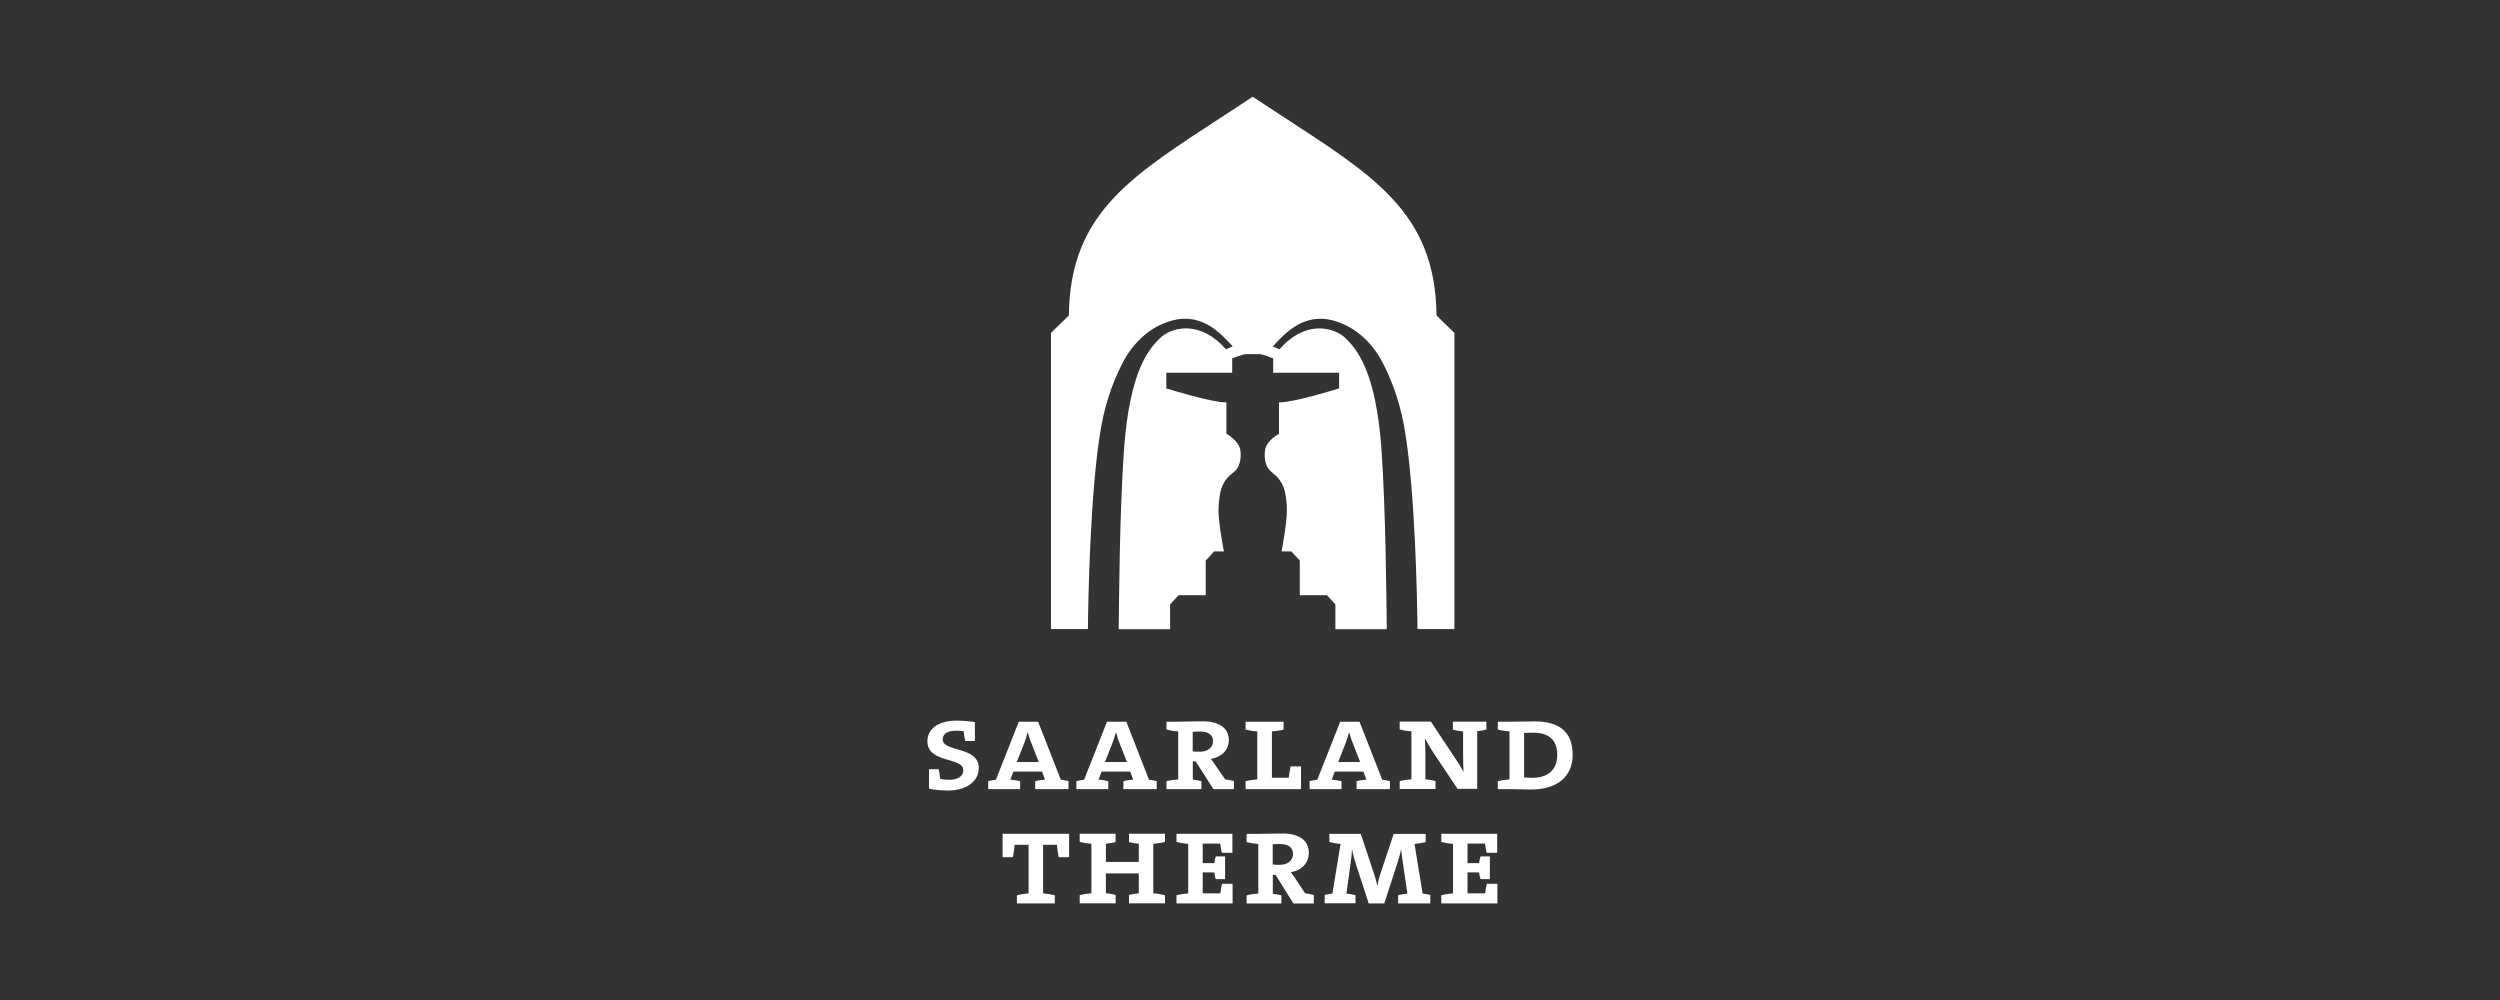 <svg xmlns="http://www.w3.org/2000/svg" id="Ebene_2" data-name="Ebene 2" viewBox="0 0 250 100"><rect x="0" y="0" width="250" height="100" fill="#333333" stroke="none"/><defs><style>      .cls-1 {        fill: #fff;        fill-rule: evenodd;        stroke-width: 0px;      }    </style></defs><path class="cls-1" d="M143.65,31.52c-.11-10.36-6.43-14.03-15.75-20.12-.43-.28-.86-.56-1.3-.85-.44-.29-.89-.58-1.33-.88-.45.3-.89.59-1.33.88-.43.28-.87.57-1.3.85-9.32,6.1-15.64,9.76-15.75,20.12,0,.07-1.79,1.72-1.79,1.79v29.6h3.69c.03-2.96.23-14.03,1.32-20.19.55-3.12,1.58-5.37,2.31-6.73,1.19-2.11,2.96-3.51,4.97-3.98,3.06-.74,4.98,1.69,5.88,2.63l-.67.29c-2.55-2.91-5.27-2.21-6.39-1.3-1.41,1.24-3.24,3.56-3.81,11.31-.45,6.64-.48,14.41-.53,17.98h5.14v-2.48l.85-.92h2.71v-3.46l.85-.92h.97s-.54-2.77-.54-4.08c0-.6.06-1.06.13-1.54.15-1,.59-1.59.97-1.95.39-.37.98-.59,1.1-1.72.04-.37.02-.4,0-.72-.08-1.05-1.41-1.75-1.41-1.75v-3.14h-.05c-1.5,0-5.96-1.4-5.96-1.4v-1.57h6.59v-1.43s1.04-.43,1.43-.43h1.25c.39,0,1.42.43,1.42.43v1.43h6.59v1.57s-4.46,1.4-5.96,1.4h-.05v3.14s-1.33.69-1.41,1.75c-.02.32-.04.35,0,.72.13,1.13.72,1.35,1.1,1.72.38.37.82.95.97,1.95.08.48.13.94.13,1.54,0,1.31-.53,4.08-.53,4.08h.97l.85.92v3.46h2.71l.85.92v2.48h5.14c-.05-3.57-.09-11.34-.53-17.98-.56-7.75-2.4-10.06-3.81-11.31-1.13-.9-3.85-1.61-6.39,1.3l-.67-.29c.9-.93,2.82-3.36,5.88-2.63,2,.48,3.78,1.88,4.96,3.98.73,1.36,1.76,3.61,2.31,6.73,1.09,6.15,1.29,17.22,1.32,20.19h3.69v-29.6c0-.07-1.79-1.72-1.79-1.79M149.74,90.33v-1.95h-1.06c-.08.32-.13.66-.16.95h-1.77v-2.09h1.16c.03.25.07.49.15.67h.93v-2.27h-.93c-.07.17-.12.4-.15.67h-1.16v-1.95h1.75c.04.28.09.6.16.92h1.06v-1.9h-5.59v.82c.35.09.77.16,1.17.19v4.95c-.4.03-.82.09-1.17.19v.81h5.62ZM143.03,90.33v-.84c-.21-.05-.52-.11-.77-.13l-.81-4.97c.39-.03.79-.09,1.12-.19v-.81h-3.2l-1.3,3.89c-.15.46-.24.8-.34,1.28h-.01c-.07-.42-.22-.87-.36-1.31l-1.28-3.86h-3.14v.81c.31.09.71.16,1.12.19l-.82,4.97c-.24.03-.55.08-.77.13v.84h3.08v-.81c-.27-.08-.59-.13-.91-.16l.39-2.82c.08-.59.15-1.12.17-1.58h.01c.08.47.26,1.07.42,1.57l1.24,3.81h1.56l1.33-4.1c.15-.46.27-.9.34-1.28h.01c.05.39.11.9.21,1.56l.42,2.85c-.34.03-.67.08-.93.16v.81h3.22ZM129.3,85.38c0,.66-.5,1.1-1.32,1.1-.27,0-.53,0-.71-.03v-2.02c.17-.01.42-.03.71-.03.83,0,1.32.33,1.32.98h0ZM131.38,90.33v-.83c-.27-.08-.58-.13-.87-.17l-.99-1.5c-.13-.21-.29-.44-.44-.61,1.01-.17,1.8-.84,1.8-1.95,0-1.28-1.05-1.92-2.62-1.92-.99,0-1.97.04-2.48.04h-1.12v.82c.35.09.77.16,1.17.19v4.95c-.4.03-.82.09-1.17.19v.81h3.48v-.81c-.27-.08-.58-.13-.86-.16v-1.89h.28l1.78,2.86h2.05ZM123.26,90.33v-1.95h-1.06c-.08.32-.13.66-.16.95h-1.77v-2.09h1.16c.03.25.07.49.15.67h.93v-2.27h-.93c-.07.17-.12.4-.15.67h-1.16v-1.95h1.75c.04.28.09.6.16.92h1.06v-1.9h-5.59v.82c.35.09.77.16,1.17.19v4.95c-.4.03-.82.09-1.17.19v.81h5.62ZM116.5,90.33v-.81c-.35-.09-.77-.16-1.17-.19v-4.95c.4-.03.82-.09,1.17-.19v-.82h-3.6v.83c.24.08.63.15.98.17v1.82h-3.29v-1.82c.35-.03.73-.09.97-.17v-.83h-3.59v.82c.35.09.77.16,1.17.19v4.95c-.4.03-.82.09-1.17.19v.81h3.59v-.83c-.24-.08-.62-.15-.97-.17v-1.99h3.29v1.99c-.35.03-.74.09-.98.17v.83h3.6ZM106.91,85.72v-2.34h-6.65v2.34h1.03c.08-.49.15-.86.17-1.24h1.4v4.86c-.4.03-.82.09-1.17.19v.81h3.79v-.81c-.35-.09-.77-.16-1.17-.19v-4.86h1.38c.03.39.11.75.17,1.24h1.03ZM155.72,75.51c0,1.53-1.01,2.27-2.45,2.27-.31,0-.67-.03-.86-.04v-4.45c.28-.01.63-.02.92-.02,1.59,0,2.4.75,2.4,2.24h0ZM157.26,75.43c0-2.35-1.48-3.29-3.77-3.29-.83,0-1.94.03-2.54.03h-1.17v.79c.35.09.77.15,1.17.18v4.8c-.4.03-.82.09-1.17.18v.79h1.17c.59,0,1.28.04,2.17.04,2.36,0,4.15-1.09,4.15-3.52h0ZM148.64,72.97v-.8h-3.35v.8c.28.08.66.14,1.02.17v2.1c.01.87.01,1.52.05,1.93h-.01c-.24-.44-.54-.91-.81-1.31l-2.45-3.7h-3.12v.79c.35.09.77.16,1.17.18v4.8c-.4.03-.82.09-1.17.18v.79h3.58v-.8c-.28-.08-.66-.14-1.01-.17v-2.65c-.01-.62-.03-1.04-.05-1.43h.01c.22.42.5.88.75,1.28l2.51,3.76h1.96v-5.77c.32-.03.66-.1.92-.17h0ZM136,76.2h-2.18l.73-1.86c.15-.38.27-.78.35-1.08h.03c.08.3.2.71.35,1.06l.73,1.87ZM138.99,78.91v-.8c-.23-.05-.54-.12-.77-.14l-2.27-5.8h-1.93l-2.29,5.8c-.24.03-.55.09-.77.14v.8h3.19v-.79c-.3-.08-.65-.13-.98-.16l.31-.8h2.86l.3.8c-.32.03-.7.08-.98.16v.79h3.34ZM130.1,78.91v-2.27h-1.04c-.08.4-.15.8-.19,1.13h-1.68v-4.63c.4-.03.82-.09,1.17-.18v-.79h-3.8v.79c.35.09.77.16,1.17.18v4.8c-.4.03-.82.09-1.17.18v.79h5.53ZM121.3,74.11c0,.64-.5,1.06-1.32,1.06-.27,0-.53,0-.71-.03v-1.96c.18-.01.42-.03.71-.03.84,0,1.32.33,1.32.95h0ZM123.39,78.91v-.8c-.27-.08-.58-.13-.87-.17l-1-1.45c-.13-.21-.3-.43-.44-.6,1.01-.17,1.8-.82,1.8-1.89,0-1.25-1.05-1.87-2.62-1.87-1,0-1.98.04-2.49.04h-1.12v.79c.35.09.77.16,1.17.18v4.8c-.4.03-.82.09-1.17.18v.79h3.49v-.79c-.27-.08-.58-.13-.86-.16v-1.83h.28l1.78,2.78h2.06ZM112.68,76.2h-2.18l.73-1.86c.15-.38.27-.78.35-1.08h.03c.08.3.2.71.35,1.06l.73,1.87ZM115.67,78.91v-.8c-.23-.05-.54-.12-.77-.14l-2.27-5.8h-1.93l-2.29,5.8c-.24.03-.55.09-.77.14v.8h3.19v-.79c-.3-.08-.65-.13-.98-.16l.31-.8h2.86l.3.8c-.32.03-.7.08-.98.16v.79h3.34ZM103.86,76.2h-2.18l.73-1.86c.15-.38.27-.78.35-1.08h.03c.08.3.2.71.35,1.06l.73,1.87ZM106.85,78.91v-.8c-.23-.05-.54-.12-.77-.14l-2.27-5.8h-1.93l-2.29,5.8c-.24.03-.55.09-.77.14v.8h3.19v-.79c-.3-.08-.65-.13-.98-.16l.31-.8h2.86l.3.8c-.32.03-.7.08-.98.16v.79h3.34ZM97.88,76.81c0-2.22-3.61-1.57-3.61-2.87,0-.53.44-.87,1.35-.87.23,0,.5.01.74.04.03.29.08.62.16.99h.97v-1.89c-.58-.09-1.29-.15-1.8-.15-1.9,0-2.95.85-2.95,2.07,0,2.22,3.59,1.56,3.59,2.88,0,.71-.7.97-1.39.97-.3,0-.63-.03-.92-.09-.04-.32-.08-.64-.15-.97h-.97v1.95c.56.12,1.32.18,1.9.18,1.76,0,3.07-.84,3.07-2.23h0Z"></path></svg>